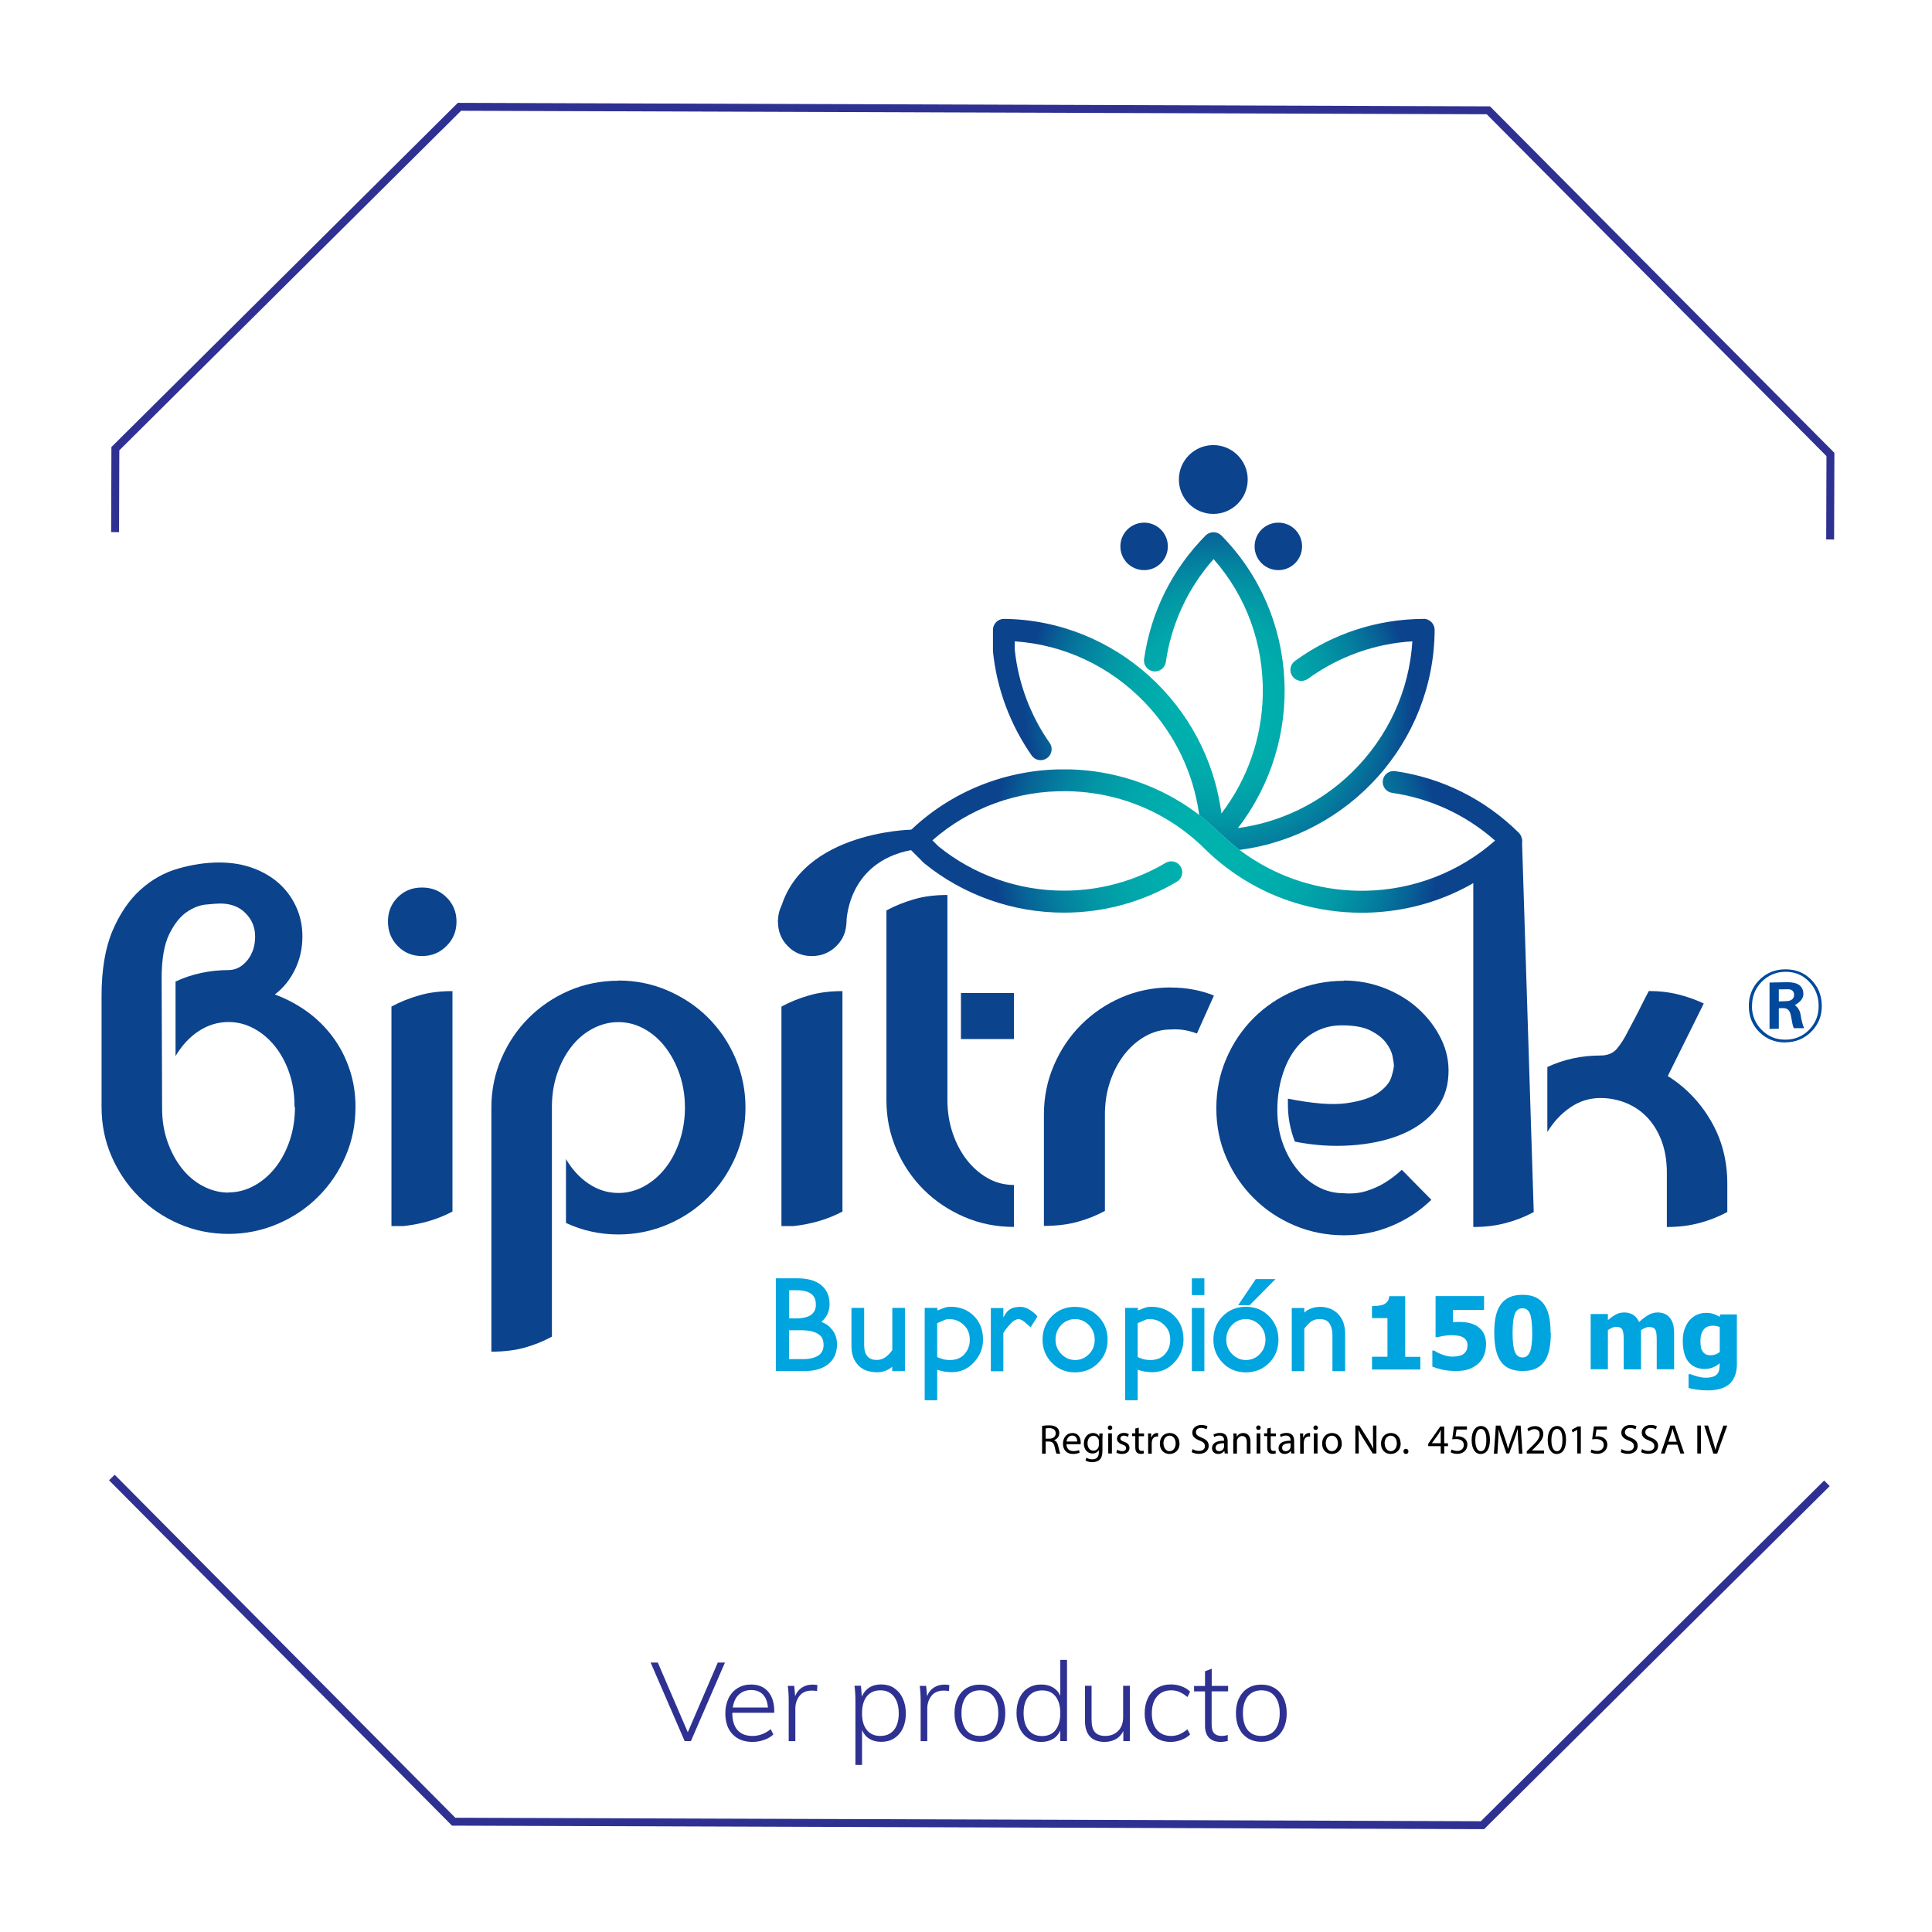 <?xml version="1.0" encoding="UTF-8"?><svg id="Capa_2" xmlns="http://www.w3.org/2000/svg" xmlns:xlink="http://www.w3.org/1999/xlink" viewBox="0 0 210 210"><defs><style>.cls-1{stroke:#2e3191;stroke-miterlimit:10;stroke-width:.86px;}.cls-1,.cls-2{fill:none;}.cls-3{fill:#0b438d;}.cls-4{fill:#2e3191;}.cls-5{fill:#00499c;}.cls-6{clip-path:url(#clippath-1);}.cls-7{fill:url(#radial-gradient);}.cls-8{clip-path:url(#clippath);}.cls-9{fill:url(#radial-gradient-2);}.cls-10{fill:#00a4de;}</style><clipPath id="clippath"><path class="cls-2" d="M131.06,58.19c-3.64,3.68-5.96,8.32-6.7,13.43-.1,.65,.36,1.26,1.01,1.35,.65,.09,1.26-.36,1.35-1.01,.61-4.18,2.4-8.03,5.19-11.19,3.56,4.04,5.45,9.23,5.35,14.71-.09,4.74-1.67,9.24-4.5,12.94-1.51-11.78-11.55-21.02-23.62-21.15-.33,0-.63,.12-.86,.35-.22,.22-.35,.53-.35,.85v2.21s0,.08,0,.12c.41,4.06,1.87,7.97,4.21,11.32,.38,.54,1.12,.67,1.66,.29,.26-.18,.44-.46,.49-.77,.06-.31-.01-.63-.2-.89-2.1-3-3.41-6.5-3.79-10.13v-.91c5.34,.36,10.34,2.7,14.12,6.63,3.26,3.4,5.31,7.67,5.93,12.24,1.89,1.51,3.51,3.38,5.86,4.84-.51-.32-1.01-.67-1.49-1.04,11.88-1.53,21.16-11.69,21.22-23.91,0-.32-.13-.63-.35-.85-.24-.24-.56-.37-.87-.35-5.06,.03-9.89,1.61-13.97,4.58-.53,.39-.65,1.13-.26,1.67,.19,.26,.46,.43,.78,.48,.31,.05,.63-.03,.89-.21,3.34-2.42,7.25-3.83,11.36-4.08-.34,5.41-2.68,10.46-6.62,14.29-3.42,3.31-7.73,5.39-12.35,6.01,7.33-9.47,6.74-23.17-1.8-31.81-.22-.22-.53-.35-.85-.35s-.63,.13-.85,.35"/></clipPath><radialGradient id="radial-gradient" cx="-90.91" cy="364.51" fx="-90.91" fy="364.51" r=".45" gradientTransform="translate(4408.84 17223.16) scale(47.04 -47.04)" gradientUnits="userSpaceOnUse"><stop offset="0" stop-color="#00b2ae"/><stop offset=".26" stop-color="#00afad"/><stop offset=".44" stop-color="#01a6aa"/><stop offset=".6" stop-color="#0296a5"/><stop offset=".74" stop-color="#04809f"/><stop offset=".88" stop-color="#076497"/><stop offset="1" stop-color="#0b438d"/></radialGradient><clipPath id="clippath-1"><path class="cls-2" d="M98.79,90.46c-.23,.23-.36,.53-.36,.85,0,.32,.13,.63,.35,.85l1.56,1.56s.06,.06,.09,.09c4.27,3.48,9.66,5.39,15.19,5.39h.05c4.32,0,8.55-1.16,12.25-3.36,.27-.16,.47-.42,.55-.73,.08-.31,.03-.63-.13-.9-.16-.27-.42-.47-.73-.55-.31-.08-.63-.03-.91,.13-3.32,1.97-7.14,3.02-11.02,3.02h-.06c-4.95,0-9.79-1.71-13.62-4.82l-.65-.65c4.03-3.53,9.21-5.43,14.66-5.34,3.99,.06,7.8,1.19,11.1,3.23,1.37,.85,2.64,1.85,3.81,3,0,0,0,0,0,0h0s0,0,0,0c1.24,1.23,2.6,2.3,4.04,3.22,3.85,2.45,8.34,3.76,13.04,3.76h0c6.46,0,12.53-2.48,17.09-6.99,.23-.22,.35-.53,.35-.85s-.13-.63-.35-.85c-3.68-3.64-8.32-5.96-13.43-6.7-.65-.1-1.26,.36-1.35,1.01-.1,.65,.36,1.26,1.01,1.35,4.18,.61,8.03,2.4,11.19,5.19-3.88,3.42-8.86,5.36-14.1,5.45-4.34,.08-8.56-1.11-12.15-3.39-.01,0-.02-.01-.04-.02-2.35-1.45-3.98-3.32-5.86-4.84,0,0,0,.01,0,.02-.59-.46-1.2-.88-1.82-1.27-3.92-2.47-8.4-3.7-12.89-3.7-6.12,0-12.24,2.29-16.87,6.83"/></clipPath><radialGradient id="radial-gradient-2" cx="-90.66" cy="364.93" fx="-90.66" fy="364.93" r=".45" gradientTransform="translate(5041.46 19852.75) scale(54.15 -54.15)" xlink:href="#radial-gradient"/></defs><g><g><path class="cls-4" d="M78.8,180.71l-3.7,8.54h-.68l-3.7-8.54h.78l3.26,7.58,3.26-7.58h.77Z"/><path class="cls-4" d="M79.6,186.16v.04c0,.81,.19,1.43,.56,1.85s.91,.64,1.63,.64,1.38-.25,1.98-.74l.29,.58c-.26,.25-.6,.45-1.01,.59-.41,.15-.83,.22-1.26,.22-.91,0-1.63-.28-2.16-.83-.53-.55-.79-1.31-.79-2.28,0-.62,.12-1.16,.35-1.64,.24-.48,.57-.84,.99-1.1,.42-.26,.91-.39,1.46-.39,.79,0,1.41,.26,1.85,.77s.67,1.22,.67,2.14v.16h-4.56Zm.7-1.96c-.34,.33-.56,.8-.65,1.4h3.82c-.05-.62-.23-1.09-.54-1.41-.31-.32-.74-.49-1.28-.49s-1,.17-1.34,.5Z"/><path class="cls-4" d="M88.85,183.15l-.04,.66c-.15-.03-.34-.05-.55-.05-.61,0-1.06,.19-1.36,.58-.3,.39-.45,.85-.45,1.39v3.53h-.72v-4.34c0-.62-.03-1.18-.1-1.67h.7l.1,1.12c.15-.41,.4-.72,.74-.94,.34-.22,.73-.32,1.16-.32,.2,0,.38,.02,.53,.05Z"/><path class="cls-4" d="M97.18,183.49c.4,.26,.72,.63,.94,1.1,.22,.48,.34,1.03,.34,1.65s-.11,1.17-.33,1.63-.53,.82-.94,1.08-.88,.38-1.4,.38-.93-.11-1.29-.33c-.36-.22-.62-.54-.8-.95v3.79h-.72v-6.94c0-.62-.03-1.18-.1-1.67h.7l.1,1.18c.18-.42,.45-.75,.81-.98,.36-.23,.8-.34,1.3-.34s.99,.13,1.4,.39Zm-.02,4.56c.35-.43,.53-1.03,.53-1.81s-.18-1.4-.53-1.84c-.35-.44-.84-.67-1.46-.67s-1.13,.22-1.48,.65c-.34,.43-.52,1.04-.52,1.84s.17,1.39,.52,1.82c.34,.43,.83,.65,1.46,.65s1.12-.21,1.48-.64Z"/><path class="cls-4" d="M103.19,183.15l-.04,.66c-.15-.03-.34-.05-.55-.05-.61,0-1.06,.19-1.36,.58-.3,.39-.45,.85-.45,1.39v3.53h-.72v-4.34c0-.62-.03-1.18-.1-1.67h.7l.1,1.12c.15-.41,.4-.72,.74-.94,.34-.22,.73-.32,1.16-.32,.2,0,.38,.02,.53,.05Z"/><path class="cls-4" d="M105.06,188.95c-.42-.26-.74-.62-.97-1.09-.23-.47-.34-1.02-.34-1.64s.11-1.17,.34-1.64c.23-.47,.55-.84,.97-1.09,.42-.26,.91-.38,1.46-.38s1.02,.13,1.44,.38c.42,.26,.74,.62,.97,1.09,.23,.47,.34,1.02,.34,1.64s-.11,1.17-.34,1.64c-.23,.47-.55,.84-.97,1.09-.42,.26-.9,.38-1.44,.38s-1.04-.13-1.46-.38Zm2.93-.91c.35-.43,.52-1.04,.52-1.83s-.18-1.39-.53-1.83c-.35-.44-.84-.65-1.46-.65s-1.12,.22-1.48,.65c-.35,.44-.53,1.05-.53,1.83s.17,1.41,.52,1.84c.34,.42,.84,.64,1.48,.64s1.13-.21,1.48-.64Z"/><path class="cls-4" d="M115.98,180.42v8.83h-.73v-1.15c-.18,.4-.44,.71-.8,.92-.36,.21-.78,.32-1.28,.32-.53,0-.99-.13-1.4-.39-.4-.26-.72-.63-.94-1.1-.22-.48-.34-1.03-.34-1.65s.11-1.17,.33-1.64,.53-.83,.94-1.08,.87-.38,1.41-.38c.49,0,.91,.1,1.27,.31,.36,.21,.63,.51,.81,.91v-3.9h.73Zm-1.25,7.62c.34-.43,.52-1.04,.52-1.82s-.17-1.39-.52-1.83c-.34-.44-.83-.65-1.45-.65s-1.14,.22-1.49,.65c-.35,.43-.53,1.04-.53,1.81s.18,1.4,.53,1.84c.35,.44,.84,.66,1.48,.66s1.12-.22,1.46-.65Z"/><path class="cls-4" d="M122.81,183.24v6.01h-.71v-1.09c-.19,.38-.46,.68-.82,.88s-.76,.3-1.21,.3c-.7,0-1.24-.2-1.6-.59s-.54-.97-.54-1.74v-3.77h.72v3.72c0,.59,.12,1.03,.36,1.31,.24,.28,.61,.42,1.12,.42,.59,0,1.06-.19,1.42-.56s.53-.87,.53-1.48v-3.41h.73Z"/><path class="cls-4" d="M125.75,188.95c-.42-.26-.75-.62-.98-1.09s-.35-1.01-.35-1.63,.12-1.17,.35-1.65c.23-.48,.56-.84,1-1.1s.93-.39,1.5-.39c.41,0,.8,.07,1.17,.21,.37,.14,.68,.33,.92,.58l-.29,.58c-.31-.26-.61-.44-.89-.56-.28-.12-.58-.17-.88-.17-.65,0-1.16,.22-1.54,.67-.38,.44-.56,1.06-.56,1.84s.19,1.37,.56,1.8,.89,.65,1.54,.65c.3,0,.6-.06,.88-.17,.28-.12,.58-.3,.89-.55l.29,.56c-.26,.25-.57,.44-.95,.59-.38,.14-.77,.22-1.16,.22-.57,0-1.06-.13-1.49-.38Z"/><path class="cls-4" d="M131.7,183.83v3.58c0,.48,.09,.81,.28,1,.18,.18,.46,.28,.82,.28,.22,0,.44-.04,.65-.11v.66c-.26,.06-.52,.1-.78,.1-.53,0-.94-.15-1.24-.44-.3-.3-.45-.74-.45-1.33v-3.72h-1.19v-.59h1.19v-1.6l.73-.28v1.87h1.78v.59h-1.78Z"/><path class="cls-4" d="M135.65,188.95c-.42-.26-.74-.62-.97-1.09-.23-.47-.34-1.02-.34-1.64s.11-1.17,.34-1.64c.23-.47,.55-.84,.97-1.09,.42-.26,.91-.38,1.46-.38s1.02,.13,1.44,.38c.42,.26,.74,.62,.97,1.09,.23,.47,.34,1.02,.34,1.64s-.11,1.17-.34,1.64c-.23,.47-.55,.84-.97,1.09-.42,.26-.9,.38-1.44,.38s-1.04-.13-1.46-.38Zm2.93-.91c.35-.43,.52-1.04,.52-1.83s-.18-1.39-.53-1.83c-.35-.44-.84-.65-1.46-.65s-1.12,.22-1.48,.65c-.35,.44-.53,1.05-.53,1.83s.17,1.41,.52,1.84c.34,.42,.84,.64,1.48,.64s1.13-.21,1.48-.64Z"/></g><g><polyline class="cls-1" points="198.93 58.64 198.96 49.4 161.78 11.99 49.94 11.61 12.54 48.77 12.51 57.84"/><polyline class="cls-1" points="12.16 160.6 49.31 198.01 161.14 198.39 198.58 161.23"/></g></g><g><path class="cls-3" d="M45.87,103.92c-1.05,0-1.93-.36-2.64-1.09-.71-.72-1.06-1.61-1.06-2.66s.35-1.93,1.06-2.64c.71-.71,1.58-1.06,2.64-1.06s1.94,.35,2.66,1.06c.72,.71,1.09,1.59,1.09,2.64s-.36,1.94-1.09,2.66c-.72,.72-1.61,1.09-2.66,1.09m-3.32,5.49c.94-.51,1.95-.91,3.02-1.22,1.07-.31,2.27-.46,3.61-.46v23.96c-1.56,.83-3.33,1.36-5.33,1.58h-1.3v-23.86Z"/><path class="cls-3" d="M67.23,106.58c1.88,0,3.67,.36,5.35,1.09,1.68,.73,3.15,1.71,4.4,2.96,1.25,1.25,2.24,2.72,2.96,4.4,.72,1.68,1.09,3.47,1.09,5.35s-.36,3.72-1.09,5.38c-.73,1.67-1.71,3.12-2.96,4.37-1.25,1.25-2.72,2.24-4.4,2.96-1.69,.72-3.47,1.09-5.35,1.09-2.03,0-3.93-.42-5.71-1.25v-6.95c.65,1.12,1.47,2.02,2.47,2.69,1,.67,2.07,1,3.23,1,.98,0,1.91-.24,2.8-.73,.89-.49,1.66-1.15,2.31-1.98,.65-.83,1.17-1.82,1.55-2.96,.38-1.14,.57-2.35,.57-3.61s-.19-2.46-.57-3.59c-.38-1.12-.9-2.11-1.55-2.96-.65-.85-1.42-1.52-2.31-2.01-.89-.49-1.82-.73-2.8-.73s-1.91,.24-2.8,.71c-.89,.47-1.66,1.12-2.31,1.96-.65,.83-1.17,1.81-1.55,2.93-.38,1.12-.57,2.32-.57,3.59v25c-.94,.51-1.94,.91-2.99,1.2-1.05,.29-2.25,.43-3.59,.43v-26.52c0-1.88,.36-3.67,1.09-5.35,.72-1.68,1.71-3.15,2.96-4.4,1.25-1.25,2.71-2.24,4.37-2.96,1.67-.72,3.46-1.09,5.38-1.09"/><path class="cls-3" d="M88.25,103.92c-1.05,0-1.93-.36-2.63-1.09-.71-.72-1.06-1.61-1.06-2.66s.35-1.93,1.06-2.64c.71-.71,1.58-1.06,2.63-1.06s1.94,.35,2.66,1.06c.72,.71,1.09,1.59,1.09,2.64s-.36,1.94-1.09,2.66c-.73,.72-1.61,1.09-2.66,1.09m-3.31,5.49c.94-.51,1.95-.91,3.02-1.22,1.07-.31,2.27-.46,3.61-.46v23.96c-1.56,.83-3.33,1.36-5.33,1.58h-1.3v-23.86Z"/><path class="cls-3" d="M102.98,119.57c0,1.27,.19,2.46,.57,3.59,.38,1.12,.9,2.1,1.55,2.93,.65,.83,1.41,1.49,2.28,1.98,.87,.49,1.81,.73,2.83,.73v4.56c-1.92,0-3.72-.36-5.41-1.09-1.68-.73-3.15-1.71-4.4-2.96-1.25-1.25-2.24-2.71-2.96-4.37-.73-1.67-1.09-3.46-1.09-5.38v-20.6c.94-.51,1.95-.91,3.02-1.22,1.07-.31,2.27-.46,3.61-.46v22.28Zm1.47-11.63h5.76v5h-5.76v-5Z"/><path class="cls-3" d="M127.27,107.34c.83,0,1.64,.07,2.42,.22,.78,.14,1.53,.36,2.26,.65l-1.85,4.13c-.94-.36-1.88-.51-2.83-.44-.98,0-1.9,.24-2.77,.73-.87,.49-1.63,1.15-2.28,1.98-.65,.83-1.17,1.81-1.55,2.93-.38,1.12-.57,2.32-.57,3.59v10.49c-.94,.51-1.95,.91-3.02,1.2-1.07,.29-2.27,.43-3.61,.43v-12.12c0-1.88,.36-3.67,1.09-5.35,.72-1.68,1.71-3.15,2.96-4.4,1.25-1.25,2.71-2.24,4.37-2.96,1.67-.72,3.46-1.09,5.38-1.09"/><path class="cls-3" d="M146.07,106.58c1.56,0,3.04,.28,4.46,.84,1.41,.56,2.64,1.31,3.67,2.26,1.03,.94,1.85,2.03,2.45,3.26,.6,1.23,.86,2.52,.79,3.86-.07,1.59-.6,2.94-1.58,4.05-.98,1.11-2.24,1.96-3.78,2.56-1.54,.6-3.3,.96-5.27,1.09-1.98,.13-3.99,0-6.06-.41-.51-1.3-.76-2.64-.76-4.02v-.65c2.72,.54,4.84,.71,6.39,.49,1.54-.22,2.69-.6,3.45-1.14,.76-.54,1.23-1.11,1.41-1.71,.18-.6,.27-1,.27-1.22,0-.18-.05-.52-.14-1-.09-.49-.33-.99-.71-1.49-.38-.51-.94-.95-1.69-1.33-.74-.38-1.78-.57-3.12-.57-1.05,0-2,.23-2.85,.68-.85,.45-1.58,1.09-2.2,1.9-.62,.81-1.09,1.79-1.44,2.93-.34,1.14-.52,2.38-.52,3.72,0,1.27,.19,2.45,.57,3.53,.38,1.09,.9,2.04,1.55,2.85,.65,.82,1.41,1.46,2.28,1.93,.87,.47,1.81,.71,2.83,.71,.87,.07,1.68,0,2.44-.24,.76-.24,1.43-.54,2.01-.9,.65-.4,1.27-.87,1.85-1.41l3.21,3.26c-1.23,1.2-2.66,2.14-4.29,2.83-1.63,.69-3.37,1.03-5.22,1.03s-3.72-.36-5.41-1.09c-1.69-.72-3.15-1.71-4.4-2.96-1.25-1.25-2.24-2.71-2.96-4.37-.73-1.67-1.09-3.46-1.09-5.38s.36-3.72,1.09-5.41c.72-1.68,1.71-3.15,2.96-4.4,1.25-1.25,2.72-2.24,4.4-2.96,1.68-.72,3.49-1.09,5.41-1.09"/><path class="cls-5" d="M194.04,113.31c-1.1,0-2.03-.37-2.79-1.11-.76-.74-1.14-1.66-1.16-2.77-.02-1.14,.35-2.1,1.12-2.89,.77-.78,1.72-1.18,2.86-1.18s2.04,.37,2.79,1.12c.75,.75,1.14,1.68,1.16,2.79,.02,1.13-.36,2.08-1.13,2.86-.78,.78-1.73,1.17-2.86,1.17m-3.6-3.89c.01,1,.37,1.85,1.07,2.55,.7,.7,1.54,1.05,2.55,1.05s1.91-.36,2.61-1.09c.7-.73,1.04-1.61,1.02-2.65-.02-1.02-.37-1.88-1.05-2.58-.68-.71-1.53-1.06-2.54-1.06s-1.91,.37-2.62,1.1c-.7,.73-1.05,1.62-1.03,2.67m4.56,2.39c-.09-.16-.17-.45-.24-.89-.07-.43-.14-.73-.22-.9-.14-.28-.37-.42-.68-.42,.06,0-.11,0-.51,.01v2.23l-1.01,.02v-5.04l1.95-.04c1.13,0,1.71,.42,1.73,1.27,0,.47-.3,.87-.92,1.21,.34,.29,.55,.63,.61,1.03,.1,.64,.23,1.13,.39,1.49h-1.1Zm-.73-4.26c-.07,0-.38,0-.92,.01v1.31c.62-.02,.97-.03,1.05-.05,.41-.09,.61-.31,.61-.66,0-.41-.25-.62-.73-.62"/><path class="cls-10" d="M90.24,144.31c.49,.46,.74,1.07,.74,1.83,0,.91-.33,1.63-.97,2.15-.64,.5-1.49,.74-2.56,.74h-3.12v-10.08h2.41c.5,0,.96,.06,1.38,.17,.42,.11,.78,.29,1.1,.53,.63,.51,.95,1.21,.95,2.09,0,.8-.3,1.45-.9,1.94,.38,.14,.71,.34,.99,.62m-2.09-1.39c.17-.13,.29-.28,.38-.45,.09-.18,.13-.39,.13-.65,0-.28-.04-.52-.13-.71-.09-.19-.21-.34-.37-.46-.18-.13-.4-.23-.67-.3-.27-.07-.61-.1-1.01-.1h-.72v3.06h.76c.74,0,1.29-.13,1.63-.39m.82,4.41c.35-.27,.53-.64,.53-1.12,0-.29-.05-.53-.14-.72-.09-.19-.23-.34-.42-.46-.2-.14-.46-.24-.76-.32-.3-.07-.67-.11-1.12-.11h-1.31v3.14h1.54c.38,0,.7-.04,.97-.11s.5-.17,.7-.3"/><path class="cls-10" d="M98.36,142.16v6.87h-1.38v-.47c-.11,.1-.25,.19-.4,.28-.38,.21-.78,.32-1.2,.32s-.81-.06-1.16-.17c-.34-.11-.64-.3-.9-.56-.26-.26-.45-.56-.58-.92-.13-.35-.19-.75-.19-1.19v-4.16h1.38v4.02c0,.29,.03,.54,.09,.74,.06,.2,.15,.37,.26,.5,.12,.13,.26,.23,.42,.3,.16,.07,.36,.1,.6,.1,.39,0,.73-.12,1.03-.36,.16-.13,.29-.25,.39-.37,.1-.12,.19-.23,.27-.34v-4.59h1.36Z"/><path class="cls-10" d="M101.88,142.45c.15-.06,.36-.14,.63-.25,.27-.11,.54-.16,.82-.16,1.01,0,1.85,.33,2.52,.99,.67,.67,1,1.52,1,2.56,0,.48-.08,.92-.25,1.34-.17,.42-.41,.8-.74,1.15-.66,.72-1.46,1.07-2.39,1.07-.4,0-.77-.04-1.1-.12-.09-.02-.18-.04-.26-.07-.08-.03-.16-.05-.24-.08v3.32h-1.36v-10.04h1.38v.29Zm2.92,4.77c.41-.42,.61-.96,.61-1.61s-.21-1.16-.64-1.58c-.44-.43-.97-.65-1.61-.65-.19,0-.35,.03-.5,.1-.15,.07-.28,.13-.39,.17-.08,.04-.16,.07-.23,.1-.07,.03-.13,.05-.17,.07v3.68c.07,.04,.14,.07,.21,.1,.08,.03,.16,.06,.25,.08,.26,.1,.57,.15,.92,.15,.66,0,1.18-.2,1.56-.61"/><path class="cls-10" d="M112.01,142.42c.15,.1,.28,.2,.4,.3,.12,.1,.24,.22,.36,.38l-.75,1.17c-.27-.25-.46-.42-.58-.52-.12-.1-.23-.18-.32-.23-.16-.09-.29-.14-.39-.14-.13,0-.27,.04-.42,.12-.15,.08-.32,.22-.5,.42-.34,.37-.59,.69-.75,.98v4.15h-1.36v-6.87h1.36v1.02s.04-.07,.09-.16c.05-.09,.12-.19,.2-.31,.08-.12,.15-.2,.21-.25,.24-.2,.48-.32,.71-.37,.23-.04,.45-.06,.65-.06,.39,0,.76,.13,1.1,.39"/><path class="cls-10" d="M119.37,143.07c.68,.7,1.02,1.54,1.02,2.54s-.33,1.85-1,2.52c-.34,.35-.73,.61-1.15,.78-.42,.17-.88,.26-1.38,.26-1.01,0-1.85-.34-2.52-1.03-.68-.7-1.02-1.54-1.02-2.52s.33-1.86,1-2.54c.34-.35,.73-.61,1.15-.78,.42-.17,.88-.25,1.38-.25,1.01,0,1.85,.34,2.52,1.03m-1.01,4.12c.42-.42,.63-.95,.63-1.58s-.21-1.14-.63-1.59c-.43-.43-.93-.65-1.5-.65s-1.09,.21-1.5,.63c-.42,.44-.63,.97-.63,1.6s.21,1.13,.63,1.57c.43,.43,.93,.65,1.5,.65s1.08-.21,1.5-.63"/><path class="cls-10" d="M123.67,142.45c.15-.06,.36-.14,.63-.25,.27-.11,.54-.16,.82-.16,1.01,0,1.85,.33,2.52,.99,.67,.67,1,1.52,1,2.56,0,.48-.08,.92-.25,1.34-.17,.42-.41,.8-.74,1.15-.66,.72-1.46,1.07-2.39,1.07-.4,0-.76-.04-1.1-.12-.09-.02-.18-.04-.26-.07-.08-.03-.16-.05-.24-.08v3.32h-1.36v-10.04h1.38v.29Zm2.92,4.77c.41-.42,.61-.96,.61-1.61s-.21-1.16-.64-1.58c-.44-.43-.97-.65-1.61-.65-.19,0-.35,.03-.5,.1-.15,.07-.28,.13-.39,.17-.08,.04-.16,.07-.23,.1-.07,.03-.13,.05-.17,.07v3.68c.07,.04,.14,.07,.21,.1,.07,.03,.16,.06,.25,.08,.26,.1,.57,.15,.92,.15,.66,0,1.18-.2,1.56-.61"/><path class="cls-10" d="M130.91,140.77h-1.36v-1.82h1.36v1.82Zm0,8.27h-1.36v-6.87h1.36v6.87Z"/><path class="cls-10" d="M137.94,143.07c.68,.7,1.02,1.54,1.02,2.54s-.33,1.85-1,2.52c-.34,.35-.73,.61-1.15,.78-.42,.17-.88,.26-1.38,.26-1.01,0-1.85-.34-2.52-1.03-.68-.7-1.02-1.54-1.02-2.52s.33-1.86,1-2.54c.34-.35,.73-.61,1.15-.78,.42-.17,.88-.26,1.38-.26,1.01,0,1.85,.34,2.52,1.03m-1.02,4.12c.42-.42,.63-.95,.63-1.58s-.21-1.14-.63-1.58c-.43-.43-.93-.65-1.5-.65s-1.09,.21-1.5,.63c-.42,.44-.63,.97-.63,1.6s.21,1.13,.63,1.57c.43,.43,.93,.65,1.5,.65s1.08-.21,1.5-.63m-.42-8.17h2.14l-2.81,2.84h-1.25l1.92-2.84Z"/><path class="cls-10" d="M146.21,144.96v4.08h-1.38v-3.87c0-.32-.03-.59-.1-.81-.06-.22-.15-.4-.25-.55-.21-.28-.55-.43-1.01-.43-.22,0-.42,.02-.58,.08-.16,.05-.31,.13-.44,.23-.25,.21-.48,.46-.68,.74v4.61h-1.36v-6.87h1.36v.51c.06-.06,.13-.12,.2-.17,.07-.05,.14-.1,.22-.14,.38-.21,.81-.32,1.29-.32,.82,0,1.48,.27,1.99,.8,.25,.27,.44,.58,.56,.94,.12,.36,.18,.75,.18,1.18"/><path class="cls-3" d="M29.89,108.1c1.27,.47,2.44,1.1,3.51,1.87,1.07,.78,1.99,1.69,2.77,2.74,.78,1.05,1.39,2.22,1.82,3.51,.44,1.29,.65,2.65,.65,4.1,0,1.92-.36,3.71-1.09,5.38-.72,1.67-1.71,3.12-2.96,4.37-1.25,1.25-2.72,2.24-4.4,2.96-1.69,.72-3.47,1.09-5.35,1.09s-3.71-.36-5.38-1.09c-1.67-.72-3.13-1.71-4.37-2.96-1.25-1.25-2.24-2.71-2.96-4.37-.73-1.67-1.09-3.46-1.09-5.38v-12.06c0-2.86,.4-5.22,1.19-7.09,.8-1.87,1.81-3.35,3.04-4.46,1.23-1.11,2.61-1.88,4.13-2.31,1.52-.43,2.99-.65,4.4-.65s2.63,.21,3.75,.63c1.12,.42,2.07,.99,2.85,1.71,.78,.72,1.39,1.58,1.82,2.55,.44,.98,.65,2.03,.65,3.15,0,1.27-.26,2.46-.79,3.56-.53,1.11-1.26,2.02-2.2,2.74m-5.05,21.52c.98,0,1.91-.24,2.8-.73,.89-.49,1.66-1.15,2.31-1.98,.65-.83,1.17-1.81,1.55-2.93,.38-1.12,.57-2.34,.57-3.64h-.05v-.16c0-1.27-.19-2.45-.57-3.56-.38-1.11-.9-2.06-1.55-2.88-.65-.81-1.41-1.46-2.28-1.93-.87-.47-1.79-.71-2.77-.71-1.16,0-2.24,.33-3.23,.98-1,.65-1.84,1.56-2.53,2.72v-8.1c1.77-.83,3.73-1.25,5.87-1.25,.76-.04,1.41-.4,1.96-1.09,.54-.69,.82-1.54,.82-2.55s-.34-1.82-1.03-2.53c-.69-.71-1.61-1.06-2.77-1.06-.33,0-.84,.04-1.55,.11-.71,.07-1.41,.35-2.12,.84-.7,.49-1.33,1.29-1.87,2.39-.54,1.11-.82,2.69-.82,4.76l.05,14.18c0,1.27,.19,2.46,.57,3.56,.38,1.1,.9,2.07,1.55,2.91,.65,.83,1.42,1.49,2.31,1.96,.89,.47,1.82,.71,2.8,.71"/><path class="cls-3" d="M166.72,131.74c-.94,.51-1.95,.91-3.02,1.19-1.07,.29-2.25,.44-3.56,.44v-37.82c.9-.51,1.86-2.2,2.93-2.49,1.07-.29,1.02-1.85,2.36-1.85l1.28,40.52Zm14.56-14.78c1.96,1.23,3.52,2.86,4.7,4.89,1.18,2.03,1.77,4.29,1.77,6.79v3.1c-.94,.51-1.95,.91-3.01,1.19-1.07,.29-2.26,.44-3.56,.44v-5.92c0-1.27-.19-2.41-.57-3.43-.38-1.01-.9-1.86-1.55-2.55-.65-.69-1.42-1.21-2.31-1.58-.89-.36-1.82-.54-2.8-.54-1.16,0-2.24,.33-3.23,1-1,.67-1.84,1.57-2.53,2.69v-7.06c1.78-.83,3.7-1.25,5.76-1.25,.8,0,1.4-.25,1.82-.76,.42-.51,.81-1.12,1.17-1.85,.25-.47,.52-.97,.79-1.49,.27-.52,.52-1,.73-1.44,.25-.51,.51-1,.76-1.47,1.16,0,2.24,.13,3.23,.38,1,.25,1.91,.58,2.74,.98l-3.91,7.88Z"/><path class="cls-3" d="M126.94,59.39c0,1.42-1.15,2.58-2.58,2.58s-2.58-1.15-2.58-2.58,1.15-2.58,2.58-2.58,2.58,1.15,2.58,2.58"/><path class="cls-3" d="M141.53,59.39c0,1.42-1.15,2.58-2.58,2.58s-2.58-1.15-2.58-2.58,1.15-2.58,2.58-2.58,2.58,1.15,2.58,2.58"/><path class="cls-3" d="M135.62,52.12c0,2.07-1.68,3.74-3.74,3.74s-3.74-1.67-3.74-3.74,1.68-3.74,3.74-3.74,3.74,1.67,3.74,3.74"/><g class="cls-8"><rect class="cls-7" x="107.93" y="57.84" width="48.04" height="35.58"/></g><g class="cls-6"><rect class="cls-9" x="98.43" y="83.63" width="67.02" height="15.59"/></g><path class="cls-3" d="M91.99,100.51s-.14-6.72,7.04-8.11l.89-.97-.83-1.25s-13.14,.2-14.53,9.99l7.43,.34Z"/><path class="cls-10" d="M154.39,148.86h-5.26v-1.39h1.68v-4.2h-1.68v-1.3c.25,0,.49-.02,.73-.05,.24-.03,.44-.08,.58-.15,.17-.09,.3-.2,.4-.34,.09-.14,.15-.32,.16-.54h1.74v6.59h1.64v1.39Z"/><path class="cls-10" d="M161.52,146.16c0,.41-.07,.8-.21,1.15-.14,.35-.35,.66-.63,.91-.28,.25-.61,.45-.99,.59-.38,.14-.85,.21-1.41,.21-.59,0-1.1-.05-1.53-.15-.43-.1-.78-.21-1.06-.33v-1.74h.18c.1,.06,.21,.12,.34,.19,.12,.07,.29,.15,.49,.22,.19,.07,.38,.14,.57,.18,.19,.05,.41,.07,.65,.07,.21,0,.43-.03,.67-.08,.24-.05,.43-.14,.58-.28,.11-.11,.19-.23,.25-.36,.06-.13,.09-.31,.09-.53,0-.19-.04-.34-.11-.48-.08-.13-.18-.24-.3-.32-.18-.12-.4-.2-.66-.23-.26-.03-.48-.05-.66-.05-.29,0-.58,.02-.85,.07-.28,.05-.52,.1-.72,.15h-.17v-4.47h5.27v1.5h-3.38v1.33c.11,0,.23-.01,.38-.02,.15,0,.26,0,.34,0,.38,0,.73,.04,1.06,.11,.32,.08,.61,.2,.86,.36,.3,.2,.54,.46,.71,.79,.17,.33,.25,.73,.25,1.2"/><path class="cls-10" d="M168.57,144.88c0,.69-.06,1.29-.17,1.81-.11,.52-.29,.95-.53,1.29-.24,.35-.56,.61-.95,.78-.39,.18-.86,.26-1.43,.26s-1.03-.09-1.42-.26c-.39-.18-.71-.44-.95-.79-.24-.35-.42-.78-.53-1.29-.11-.51-.17-1.11-.17-1.79s.05-1.31,.16-1.81c.11-.5,.29-.93,.54-1.29,.25-.35,.57-.61,.96-.79,.39-.17,.86-.26,1.4-.26,.57,0,1.05,.09,1.43,.27,.38,.18,.7,.45,.94,.8,.24,.35,.42,.78,.53,1.29,.11,.51,.16,1.1,.16,1.77m-2,0c0-.98-.08-1.67-.24-2.07-.16-.4-.44-.6-.82-.6s-.65,.2-.82,.6c-.16,.4-.25,1.09-.25,2.08s.08,1.66,.25,2.06c.16,.4,.44,.61,.82,.61s.65-.2,.82-.61c.16-.4,.25-1.09,.25-2.07"/><path class="cls-10" d="M180.08,148.86v-3c0-.3,0-.55-.02-.75-.01-.2-.04-.37-.1-.5-.05-.13-.14-.22-.25-.28-.11-.06-.27-.09-.47-.09-.14,0-.28,.03-.42,.09-.14,.06-.29,.15-.45,.26v4.25h-1.88v-3c0-.29,0-.54-.02-.75-.01-.2-.05-.37-.1-.5-.05-.13-.14-.22-.25-.28-.11-.06-.27-.09-.47-.09-.15,0-.3,.04-.45,.11-.15,.07-.29,.16-.43,.25v4.25h-1.87v-6h1.87v.66c.31-.26,.59-.46,.87-.61,.27-.15,.58-.22,.91-.22,.37,0,.69,.09,.97,.26,.28,.17,.49,.43,.64,.78,.36-.33,.7-.59,1.02-.77,.32-.18,.64-.27,.97-.27,.28,0,.53,.04,.75,.13,.22,.09,.41,.22,.56,.4,.17,.19,.29,.42,.38,.69,.08,.27,.13,.61,.13,1.04v3.91h-1.88Z"/><path class="cls-10" d="M188.8,148.17c0,.56-.08,1.03-.24,1.42-.16,.39-.38,.69-.66,.91-.28,.22-.61,.38-1,.48-.39,.1-.82,.15-1.29,.15-.4,0-.78-.03-1.14-.08-.36-.05-.67-.11-.93-.18v-1.5h.22c.09,.04,.2,.07,.33,.12,.13,.04,.25,.08,.38,.12,.15,.04,.3,.07,.45,.1,.15,.02,.3,.04,.45,.04,.32,0,.58-.03,.79-.1,.21-.07,.37-.16,.48-.28,.11-.12,.18-.27,.22-.44,.04-.17,.06-.38,.06-.64v-.11c-.21,.19-.45,.33-.73,.45-.28,.11-.56,.17-.85,.17-.78,0-1.38-.25-1.8-.76-.42-.51-.63-1.27-.63-2.31,0-.47,.06-.89,.2-1.27,.13-.37,.31-.69,.54-.96,.22-.25,.49-.45,.8-.59,.31-.14,.64-.21,.98-.21,.31,0,.58,.04,.82,.12,.24,.08,.46,.18,.66,.32l.07-.27h1.81v5.31Zm-1.87-1.2v-2.72c-.09-.04-.21-.08-.34-.11-.14-.03-.27-.04-.41-.04-.45,0-.79,.14-1.01,.44-.23,.29-.34,.7-.34,1.22,0,.26,.02,.48,.05,.66,.03,.18,.1,.34,.19,.48,.09,.14,.21,.24,.35,.31,.14,.07,.33,.1,.55,.1,.17,0,.33-.03,.49-.09,.16-.06,.32-.14,.46-.25"/><path d="M113.27,154.99c.2-.04,.48-.06,.75-.06,.42,0,.69,.08,.88,.25,.15,.14,.24,.34,.24,.58,0,.4-.25,.67-.57,.78h0c.24,.09,.38,.31,.45,.63,.1,.42,.17,.72,.23,.84h-.41c-.05-.09-.12-.35-.2-.73-.09-.42-.25-.58-.61-.59h-.37v1.32h-.39v-3Zm.39,1.39h.4c.42,0,.69-.23,.69-.58,0-.39-.28-.56-.7-.57-.19,0-.32,.02-.39,.04v1.11Z"/><path d="M115.92,156.97c0,.54,.35,.76,.75,.76,.28,0,.46-.05,.61-.11l.07,.28c-.14,.06-.38,.14-.73,.14-.67,0-1.08-.44-1.08-1.1s.39-1.18,1.03-1.18c.71,0,.9,.63,.9,1.03,0,.08,0,.14-.01,.19h-1.54Zm1.17-.28c0-.25-.1-.65-.55-.65-.4,0-.58,.37-.61,.65h1.16Z"/><path d="M119.85,155.8c0,.16-.02,.33-.02,.6v1.27c0,.5-.1,.81-.31,1-.21,.2-.52,.26-.8,.26s-.55-.06-.73-.18l.1-.3c.14,.09,.37,.17,.64,.17,.41,0,.71-.21,.71-.76v-.24h0c-.12,.2-.36,.37-.7,.37-.54,0-.93-.46-.93-1.07,0-.74,.48-1.16,.99-1.16,.38,0,.59,.2,.68,.38h0l.02-.33h.35Zm-.41,.86c0-.07,0-.13-.02-.18-.07-.23-.27-.42-.56-.42-.38,0-.65,.32-.65,.83,0,.43,.22,.79,.65,.79,.24,0,.47-.15,.55-.41,.02-.07,.03-.15,.03-.21v-.39Z"/><path d="M120.9,155.19c0,.14-.09,.24-.25,.24-.14,0-.24-.11-.24-.24s.1-.25,.25-.25,.24,.11,.24,.25m-.44,.61h.4v2.19h-.4v-2.19Z"/><path d="M121.46,157.58c.12,.08,.33,.16,.52,.16,.29,0,.42-.15,.42-.33,0-.19-.11-.29-.41-.4-.39-.14-.58-.36-.58-.62,0-.35,.28-.64,.75-.64,.22,0,.42,.06,.54,.14l-.1,.29c-.09-.05-.24-.13-.45-.13-.23,0-.37,.14-.37,.3,0,.18,.13,.26,.42,.37,.38,.14,.57,.33,.57,.66,0,.38-.3,.66-.82,.66-.24,0-.46-.06-.61-.15l.1-.3Z"/><path d="M123.78,155.18v.63h.57v.3h-.57v1.18c0,.27,.08,.42,.3,.42,.1,0,.18-.01,.23-.03l.02,.3c-.08,.03-.2,.05-.35,.05-.19,0-.33-.06-.43-.17-.11-.12-.15-.31-.15-.57v-1.19h-.34v-.3h.34v-.52l.39-.1Z"/><path d="M124.8,156.49c0-.26,0-.48-.02-.68h.35v.43h.03c.1-.29,.34-.48,.61-.48,.05,0,.08,0,.11,.01v.38s-.08-.01-.14-.01c-.28,0-.48,.21-.53,.51,0,.05-.02,.12-.02,.19v1.17h-.39v-1.5Z"/><path d="M128.21,156.88c0,.81-.56,1.16-1.09,1.16-.59,0-1.05-.43-1.05-1.12,0-.73,.48-1.16,1.08-1.16s1.05,.46,1.05,1.12m-1.73,.02c0,.48,.28,.84,.66,.84s.66-.36,.66-.85c0-.37-.19-.84-.66-.84s-.67,.43-.67,.85"/><path d="M129.63,157.51c.18,.11,.43,.2,.7,.2,.4,0,.64-.21,.64-.52,0-.28-.16-.45-.57-.61-.5-.18-.8-.43-.8-.86,0-.47,.39-.83,.98-.83,.31,0,.54,.07,.67,.15l-.11,.32c-.1-.05-.3-.15-.58-.15-.42,0-.57,.25-.57,.46,0,.28,.19,.42,.61,.59,.51,.2,.78,.45,.78,.89,0,.47-.35,.88-1.07,.88-.29,0-.61-.09-.78-.19l.1-.33Z"/><path d="M133.12,157.99l-.03-.28h-.01c-.12,.17-.36,.33-.67,.33-.44,0-.67-.31-.67-.63,0-.53,.47-.82,1.31-.81v-.05c0-.18-.05-.51-.5-.51-.2,0-.42,.06-.57,.16l-.09-.26c.18-.12,.44-.19,.72-.19,.67,0,.83,.46,.83,.89v.82c0,.19,0,.37,.04,.52h-.36Zm-.06-1.12c-.43,0-.93,.07-.93,.49,0,.26,.17,.38,.37,.38,.28,0,.47-.18,.53-.37,.01-.04,.02-.09,.02-.13v-.38Z"/><path d="M134.08,156.4c0-.23,0-.41-.02-.59h.35l.02,.36h0c.11-.21,.36-.41,.72-.41,.3,0,.77,.18,.77,.93v1.31h-.4v-1.26c0-.35-.13-.65-.51-.65-.26,0-.47,.19-.53,.41-.02,.05-.03,.12-.03,.19v1.31h-.4v-1.59Z"/><path d="M137.03,155.19c0,.14-.09,.24-.25,.24-.14,0-.24-.11-.24-.24s.1-.25,.25-.25,.24,.11,.24,.25m-.44,.61h.4v2.19h-.4v-2.19Z"/><path d="M138.12,155.18v.63h.57v.3h-.57v1.18c0,.27,.08,.42,.3,.42,.1,0,.18-.01,.23-.03l.02,.3c-.08,.03-.2,.05-.35,.05-.19,0-.33-.06-.43-.17-.11-.12-.15-.31-.15-.57v-1.19h-.34v-.3h.34v-.52l.39-.1Z"/><path d="M140.35,157.99l-.03-.28h-.01c-.12,.17-.36,.33-.67,.33-.44,0-.67-.31-.67-.63,0-.53,.47-.82,1.31-.81v-.05c0-.18-.05-.51-.5-.51-.2,0-.42,.06-.57,.16l-.09-.26c.18-.12,.44-.19,.72-.19,.67,0,.83,.46,.83,.89v.82c0,.19,0,.37,.04,.52h-.36Zm-.06-1.12c-.43,0-.93,.07-.93,.49,0,.26,.17,.38,.37,.38,.28,0,.47-.18,.53-.37,.01-.04,.02-.09,.02-.13v-.38Z"/><path d="M141.32,156.49c0-.26,0-.48-.02-.68h.35v.43h.03c.1-.29,.34-.48,.61-.48,.05,0,.08,0,.11,.01v.38s-.08-.01-.14-.01c-.28,0-.48,.21-.53,.51,0,.05-.02,.12-.02,.19v1.17h-.39v-1.5Z"/><path d="M143.25,155.19c0,.14-.09,.24-.25,.24-.14,0-.24-.11-.24-.24s.1-.25,.25-.25,.24,.11,.24,.25m-.44,.61h.4v2.19h-.4v-2.19Z"/><path d="M145.85,156.88c0,.81-.56,1.16-1.09,1.16-.59,0-1.05-.43-1.05-1.12,0-.73,.48-1.16,1.08-1.16s1.05,.46,1.05,1.12m-1.73,.02c0,.48,.28,.84,.66,.84s.66-.36,.66-.85c0-.37-.19-.84-.66-.84s-.67,.43-.67,.85"/><path d="M147.32,157.99v-3.04h.43l.98,1.54c.23,.36,.4,.68,.55,.99h0c-.04-.41-.04-.78-.04-1.26v-1.27h.37v3.04h-.4l-.97-1.54c-.21-.34-.42-.69-.57-1.02h-.01c.02,.39,.03,.75,.03,1.26v1.3h-.37Z"/><path d="M152.25,156.88c0,.81-.56,1.16-1.09,1.16-.59,0-1.05-.43-1.05-1.12,0-.73,.48-1.16,1.08-1.16s1.05,.46,1.05,1.12m-1.73,.02c0,.48,.28,.84,.66,.84s.66-.36,.66-.85c0-.37-.19-.84-.66-.84s-.67,.43-.67,.85"/><path d="M152.55,157.76c0-.17,.11-.28,.27-.28s.27,.12,.27,.28-.1,.28-.27,.28c-.16,0-.27-.12-.27-.28"/><path d="M156.6,157.99v-.8h-1.36v-.26l1.31-1.87h.43v1.82h.41v.31h-.41v.8h-.38Zm0-1.11v-.98c0-.15,0-.31,.01-.46h-.01c-.09,.17-.16,.3-.24,.43l-.72,1h0s.96,0,.96,0Z"/><path d="M159.44,155.39h-1.12l-.11,.75c.07,0,.13-.02,.24-.02,.23,0,.45,.05,.63,.16,.23,.13,.42,.38,.42,.75,0,.57-.46,1-1.09,1-.32,0-.59-.09-.73-.18l.1-.3c.12,.07,.36,.16,.63,.16,.37,0,.7-.24,.7-.64,0-.38-.26-.65-.85-.65-.17,0-.3,.02-.41,.03l.19-1.41h1.41v.33Z"/><path d="M161.95,156.49c0,1-.37,1.55-1.02,1.55-.57,0-.96-.54-.97-1.51,0-.98,.42-1.53,1.02-1.53s.97,.55,.97,1.49m-1.59,.05c0,.76,.23,1.2,.6,1.2,.41,0,.6-.47,.6-1.22s-.19-1.2-.6-1.2c-.35,0-.6,.42-.6,1.22"/><path d="M165.02,156.65c-.02-.42-.05-.93-.05-1.31h-.01c-.1,.36-.23,.74-.38,1.16l-.54,1.48h-.3l-.49-1.45c-.15-.43-.27-.82-.35-1.18h0c0,.38-.03,.89-.06,1.35l-.08,1.31h-.38l.21-3.05h.5l.52,1.47c.13,.37,.23,.71,.31,1.03h.01c.08-.31,.19-.64,.32-1.03l.54-1.47h.5l.19,3.05h-.38l-.08-1.34Z"/><path d="M165.95,157.99v-.24l.31-.3c.75-.71,1.09-1.09,1.09-1.54,0-.3-.14-.57-.58-.57-.27,0-.49,.14-.62,.25l-.13-.28c.2-.17,.49-.3,.83-.3,.63,0,.9,.43,.9,.85,0,.54-.39,.98-1.01,1.58l-.23,.22h0s1.32,0,1.32,0v.33h-1.88Z"/><path d="M170.22,156.49c0,1-.37,1.55-1.02,1.55-.57,0-.96-.54-.97-1.51,0-.98,.42-1.53,1.02-1.53s.97,.55,.97,1.49m-1.59,.05c0,.76,.23,1.2,.6,1.2,.41,0,.6-.47,.6-1.22s-.19-1.2-.6-1.2c-.35,0-.6,.42-.6,1.22"/><polygon points="171.44 155.42 171.43 155.42 170.92 155.7 170.85 155.4 171.49 155.05 171.83 155.05 171.83 157.99 171.44 157.99 171.44 155.42"/><path d="M174.65,155.39h-1.12l-.11,.75c.07,0,.13-.02,.24-.02,.23,0,.45,.05,.63,.16,.23,.13,.42,.38,.42,.75,0,.57-.46,1-1.09,1-.32,0-.59-.09-.73-.18l.1-.3c.12,.07,.36,.16,.63,.16,.37,0,.7-.24,.7-.64,0-.38-.26-.65-.85-.65-.17,0-.3,.02-.41,.03l.19-1.41h1.41v.33Z"/><path d="M176.26,157.51c.18,.11,.43,.2,.7,.2,.4,0,.64-.21,.64-.52,0-.28-.16-.45-.57-.61-.5-.18-.8-.43-.8-.86,0-.47,.39-.83,.98-.83,.31,0,.54,.07,.67,.15l-.11,.32c-.1-.05-.3-.15-.58-.15-.42,0-.57,.25-.57,.46,0,.28,.19,.42,.61,.59,.51,.2,.78,.45,.78,.89,0,.47-.35,.88-1.07,.88-.29,0-.61-.09-.78-.19l.1-.33Z"/><path d="M178.48,157.51c.18,.11,.43,.2,.7,.2,.4,0,.64-.21,.64-.52,0-.28-.16-.45-.57-.61-.5-.18-.8-.43-.8-.86,0-.47,.39-.83,.98-.83,.31,0,.54,.07,.67,.15l-.11,.32c-.1-.05-.3-.15-.58-.15-.42,0-.57,.25-.57,.46,0,.28,.19,.42,.61,.59,.51,.2,.78,.45,.78,.89,0,.47-.35,.88-1.07,.88-.29,0-.61-.09-.78-.19l.1-.33Z"/><path d="M181.26,157.03l-.32,.96h-.41l1.03-3.04h.47l1.04,3.04h-.42l-.32-.96h-1.08Zm1-.31l-.3-.88c-.07-.2-.11-.38-.16-.56h0c-.05,.18-.09,.37-.15,.55l-.3,.88h.92Z"/><rect x="184.49" y="154.95" width=".39" height="3.04"/><path d="M186.23,157.99l-.99-3.04h.42l.47,1.5c.13,.41,.24,.78,.33,1.14h0c.09-.35,.21-.74,.35-1.13l.51-1.5h.42l-1.09,3.04h-.43Z"/></g></svg>